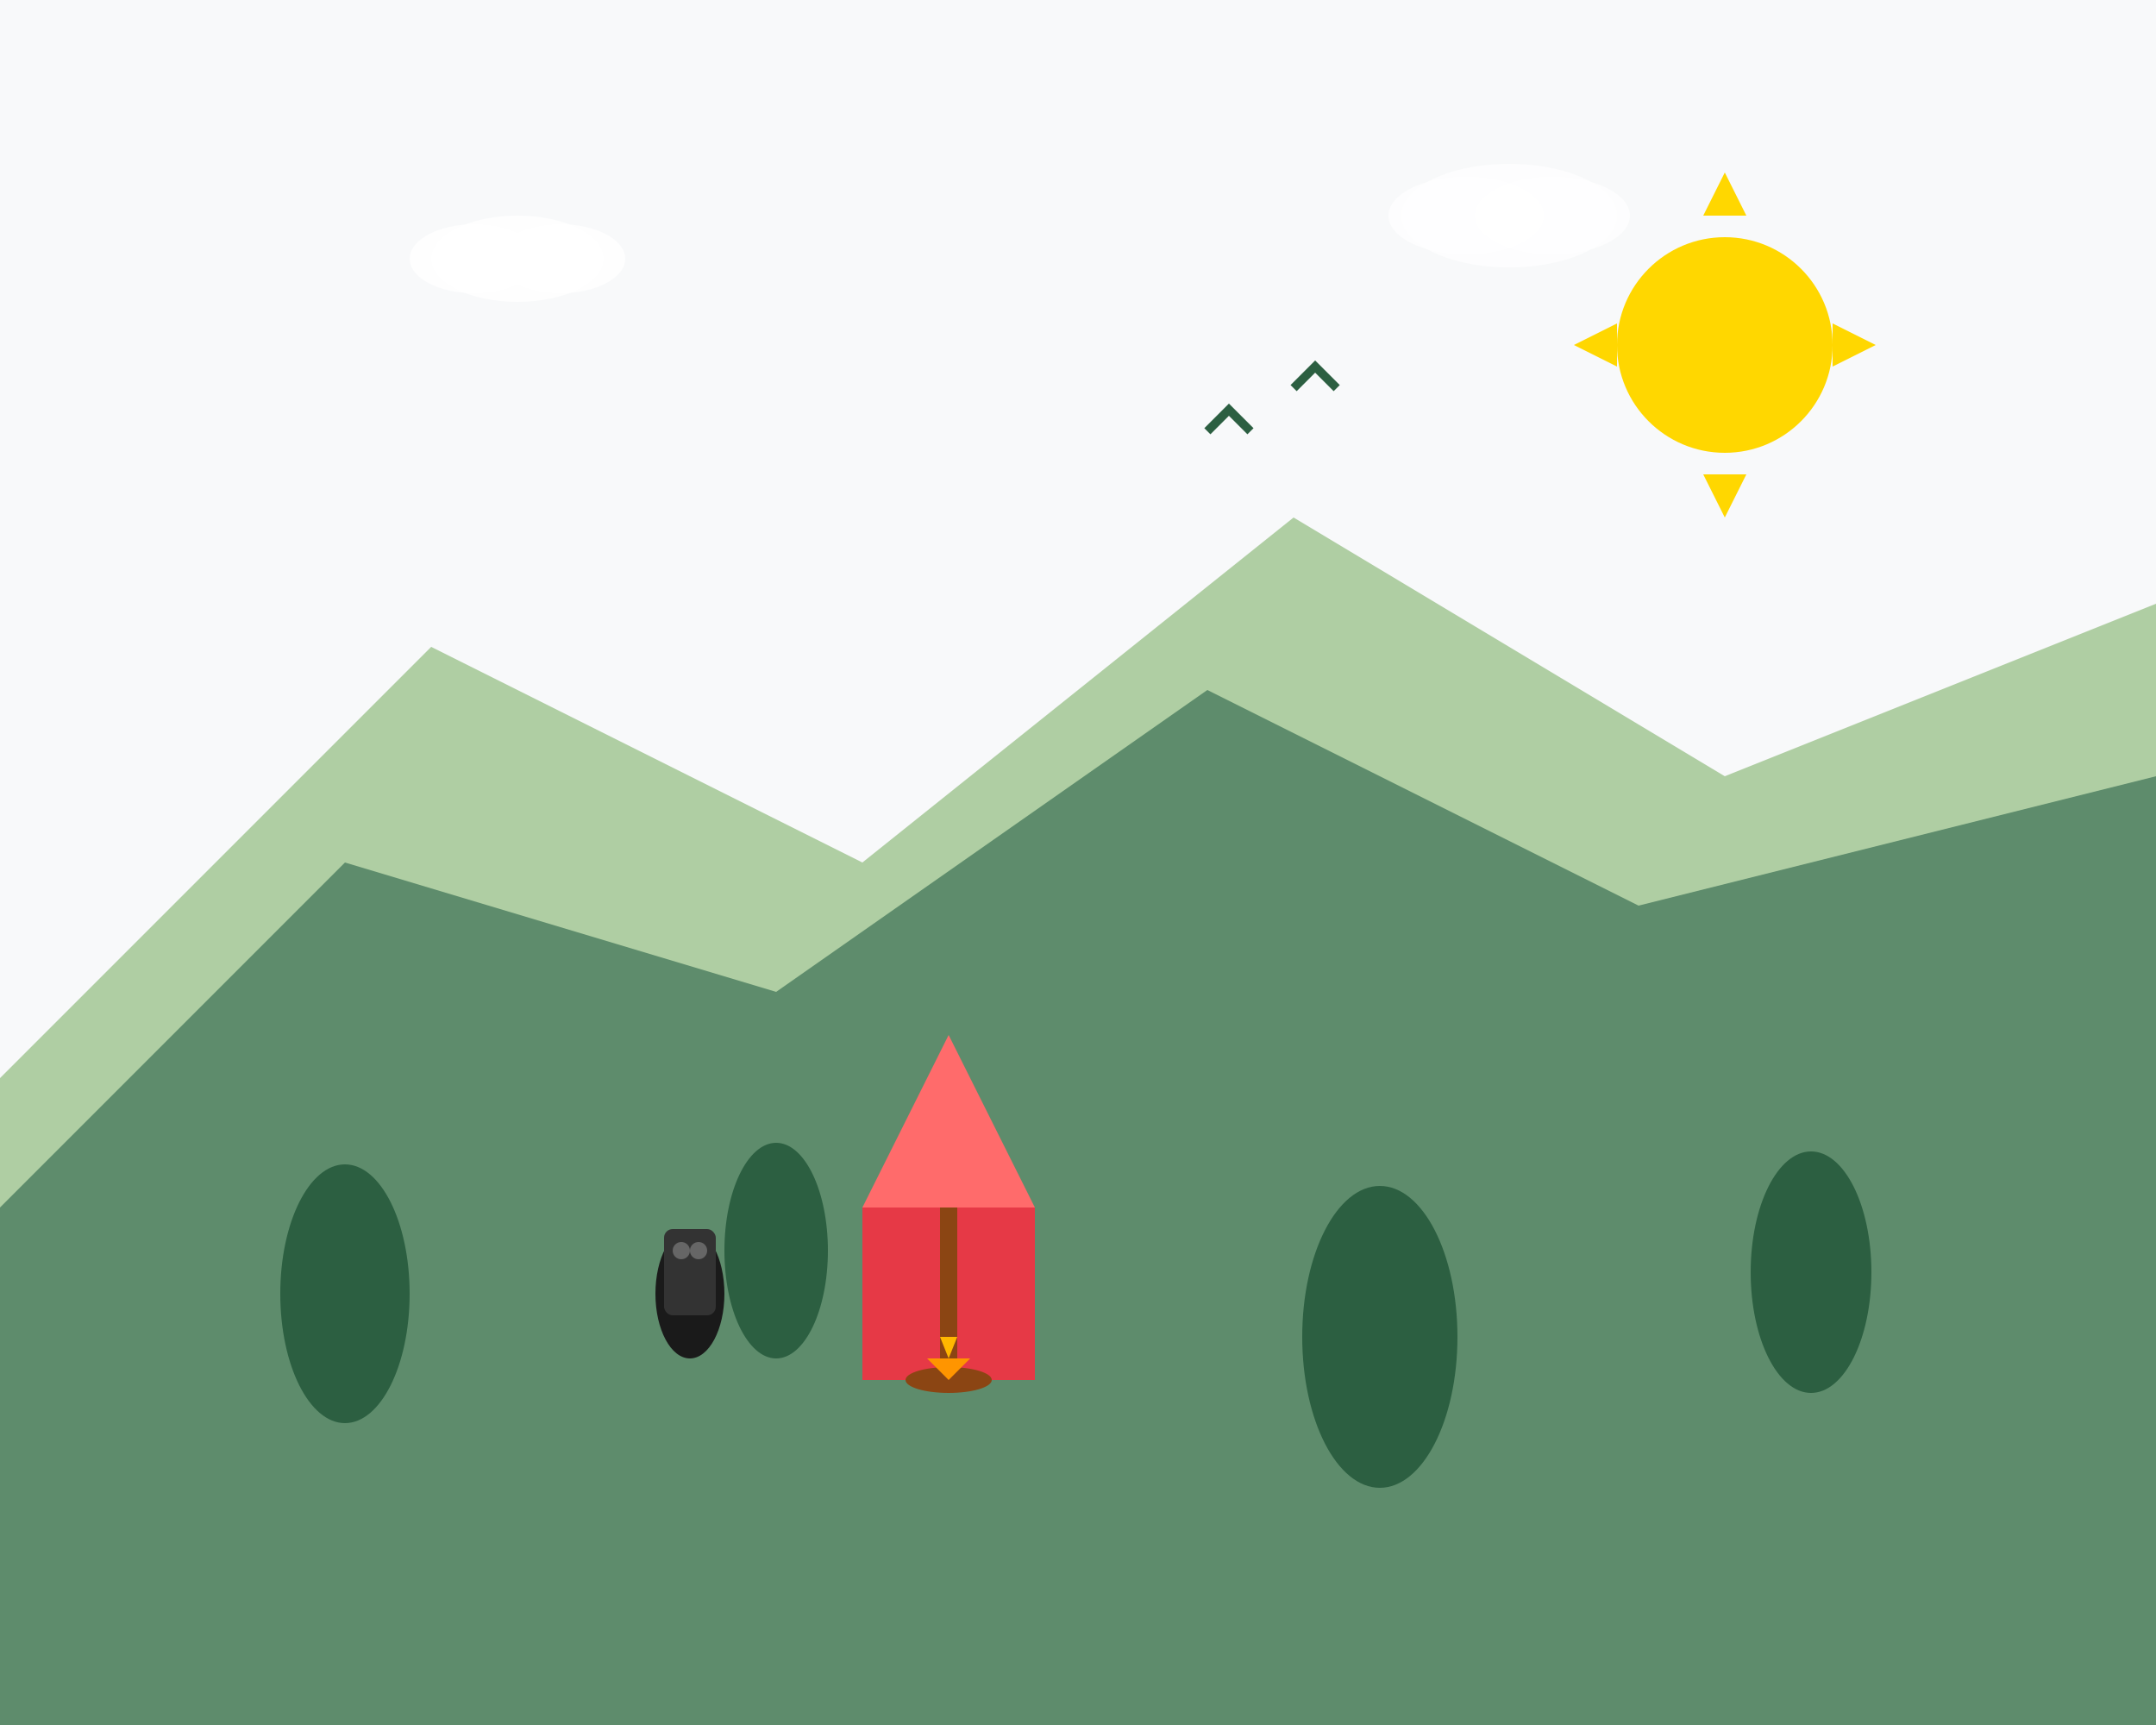 <svg width="500" height="400" viewBox="0 0 500 400" fill="none" xmlns="http://www.w3.org/2000/svg">
  <!-- Background -->
  <rect width="500" height="400" fill="#f8f9fa"/>
  
  <!-- Mountains -->
  <path d="M0 250L100 150L200 200L300 120L400 180L500 140V400H0V250Z" fill="#7fb069" opacity="0.6"/>
  <path d="M0 280L80 200L180 230L280 160L380 210L500 180V400H0V280Z" fill="#4a7c5e" opacity="0.8"/>
  
  <!-- Trees -->
  <ellipse cx="80" cy="300" rx="15" ry="30" fill="#2c5f41"/>
  <ellipse cx="180" cy="290" rx="12" ry="25" fill="#2c5f41"/>
  <ellipse cx="320" cy="310" rx="18" ry="35" fill="#2c5f41"/>
  <ellipse cx="420" cy="295" rx="14" ry="28" fill="#2c5f41"/>
  
  <!-- Tent -->
  <path d="M200 280L220 240L240 280H200Z" fill="#ff6b6b"/>
  <path d="M200 280L240 280L240 320L200 320V280Z" fill="#e63946"/>
  <rect x="218" y="280" width="4" height="40" fill="#8b4513"/>
  
  <!-- Backpack -->
  <ellipse cx="160" cy="300" rx="8" ry="15" fill="#1a1a1a"/>
  <rect x="154" y="285" width="12" height="20" rx="2" fill="#333"/>
  <circle cx="158" cy="290" r="2" fill="#666"/>
  <circle cx="162" cy="290" r="2" fill="#666"/>
  
  <!-- Campfire -->
  <ellipse cx="220" cy="320" rx="10" ry="3" fill="#8b4513"/>
  <path d="M220 320L215 315L225 315Z" fill="#ff9500"/>
  <path d="M220 315L218 310L222 310Z" fill="#ffb700"/>
  
  <!-- Sun -->
  <circle cx="400" cy="80" r="25" fill="#ffd700"/>
  <path d="M400 40L405 50L395 50Z" fill="#ffd700"/>
  <path d="M435 80L425 85L425 75Z" fill="#ffd700"/>
  <path d="M400 120L395 110L405 110Z" fill="#ffd700"/>
  <path d="M365 80L375 75L375 85Z" fill="#ffd700"/>
  
  <!-- Clouds -->
  <ellipse cx="120" cy="60" rx="20" ry="10" fill="white" opacity="0.8"/>
  <ellipse cx="110" cy="60" rx="15" ry="8" fill="white" opacity="0.8"/>
  <ellipse cx="130" cy="60" rx="15" ry="8" fill="white" opacity="0.8"/>
  
  <ellipse cx="350" cy="50" rx="25" ry="12" fill="white" opacity="0.7"/>
  <ellipse cx="340" cy="50" rx="18" ry="9" fill="white" opacity="0.7"/>
  <ellipse cx="360" cy="50" rx="18" ry="9" fill="white" opacity="0.7"/>
  
  <!-- Birds -->
  <path d="M280 100L285 95L290 100" stroke="#2c5f41" stroke-width="2" fill="none"/>
  <path d="M300 90L305 85L310 90" stroke="#2c5f41" stroke-width="2" fill="none"/>
</svg>
